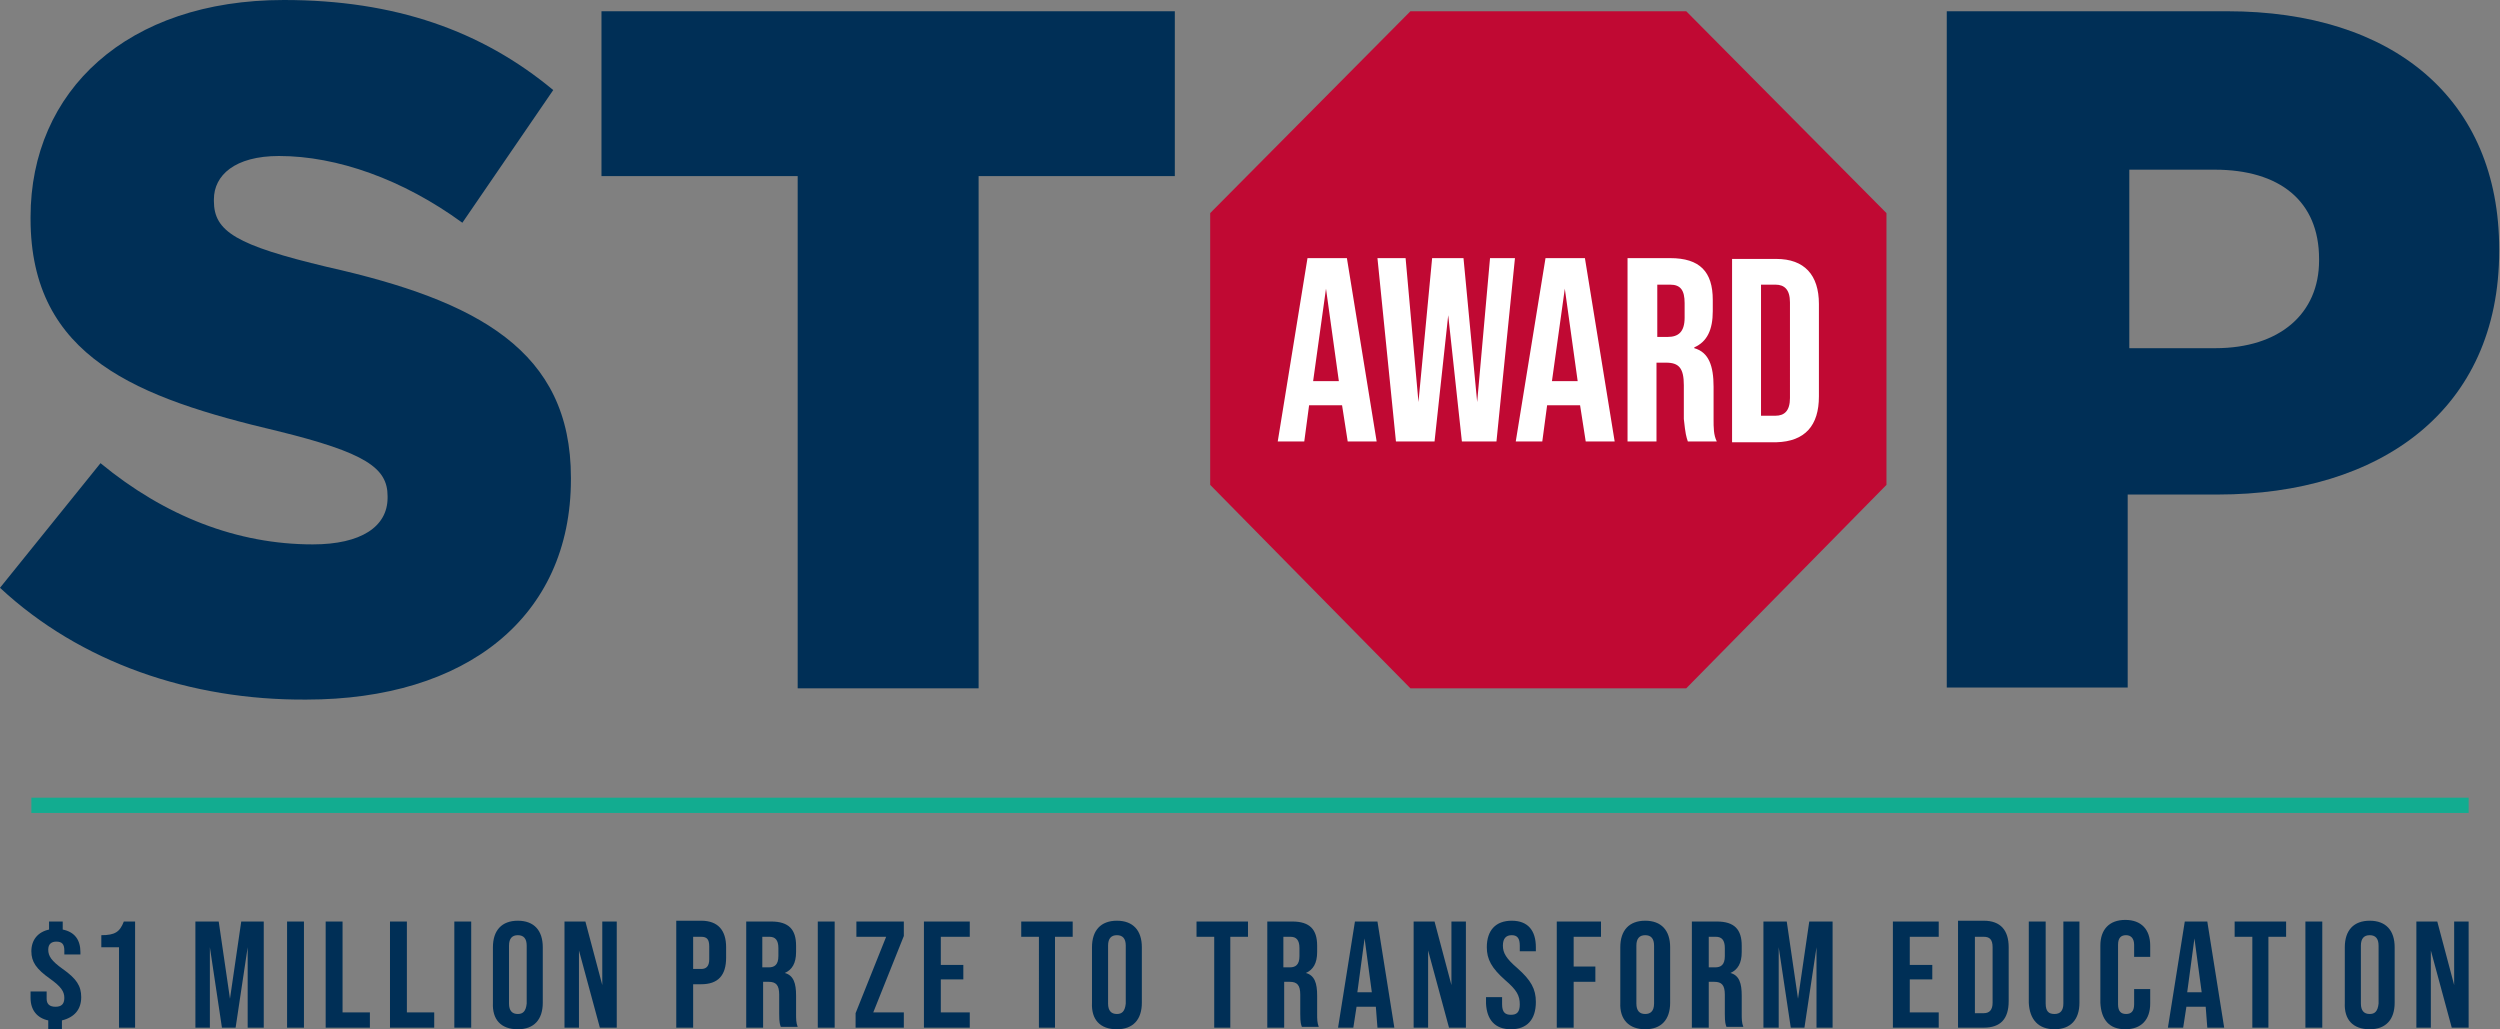 <?xml version="1.0" encoding="utf-8"?>
<!-- Generator: Adobe Illustrator 25.4.1, SVG Export Plug-In . SVG Version: 6.00 Build 0)  -->
<svg version="1.1" id="Layer_1" xmlns="http://www.w3.org/2000/svg" xmlns:xlink="http://www.w3.org/1999/xlink" x="0px" y="0px"
	 viewBox="0 0 310.9 128" style="enable-background:new 0 0 310.9 128;" xml:space="preserve">
<rect x="0" y="0" width="310.9" height="128" fill="#808080" stroke="none"/>
<style type="text/css">
	.st0{fill:#12AC90;}
	.st1{fill:#002F56;}
	.st2{fill:#C00933;}
	.st3{fill:#FFFFFF;}
</style>
<g>
	<rect x="3.9" y="99.2" class="st0" width="303.1" height="1.9"/>
	<g>
		<path class="st1" d="M300.5,127.8h1.8v-9.6l2.6,9.6h2.1v-13.2h-1.8v7.9l-2.1-7.9h-2.6V127.8z M294.7,126.1c-0.7,0-1.1-0.4-1.1-1.3
			v-7.2c0-0.9,0.4-1.3,1.1-1.3c0.7,0,1.1,0.4,1.1,1.3v7.2C295.7,125.8,295.3,126.1,294.7,126.1 M294.7,128c2,0,3.1-1.2,3.1-3.3v-6.9
			c0-2.1-1.1-3.3-3.1-3.3c-2,0-3.1,1.2-3.1,3.3v6.9C291.5,126.8,292.6,128,294.7,128 M286.7,127.8h2.1v-13.2h-2.1V127.8z M280,127.8
			h2.1v-11.3h2.2v-1.9h-6.4v1.9h2.2V127.8z M272,123.4l0.9-6.7l0.9,6.7H272z M274.5,127.8h2.1l-2.1-13.2h-2.8l-2.1,13.2h1.9l0.4-2.6
			h2.4L274.5,127.8z M264.3,128c2,0,3.1-1.2,3.1-3.2V123h-2v1.9c0,0.9-0.4,1.2-1,1.2s-1-0.3-1-1.2v-7.4c0-0.9,0.4-1.2,1-1.2
			s1,0.4,1,1.2v1.5h2v-1.4c0-2-1.1-3.2-3.1-3.2c-2,0-3.1,1.2-3.1,3.2v7.1C261.3,126.8,262.3,128,264.3,128 M255.5,128
			c2,0,3.1-1.2,3.1-3.3v-10.1h-2v10.2c0,0.9-0.4,1.3-1.1,1.3c-0.7,0-1.1-0.3-1.1-1.3v-10.2h-2.1v10.1
			C252.4,126.8,253.5,128,255.5,128 M245.6,125.9v-9.4h1.1c0.7,0,1.1,0.3,1.1,1.3v6.9c0,0.9-0.4,1.3-1.1,1.3H245.6z M243.5,127.8
			h3.2c2.1,0,3.1-1.1,3.1-3.3v-6.7c0-2.1-1-3.3-3.1-3.3h-3.2V127.8z M235.4,127.8h5.7v-1.9h-3.6v-4.1h2.8V120h-2.8v-3.5h3.6v-1.9
			h-5.7V127.8z M219.4,127.8h1.8v-10l1.5,10h1.7l1.5-10v10h2v-13.2h-2.9l-1.4,9.6l-1.4-9.6h-2.9V127.8z M212.5,120.3v-3.8h0.9
			c0.7,0,1.1,0.4,1.1,1.4v1c0,1.1-0.5,1.4-1.2,1.4H212.5z M210.4,127.8h2.1v-5.7h0.7c0.9,0,1.3,0.4,1.3,1.6v2.4
			c0,1.1,0.1,1.3,0.2,1.6h2.1c-0.2-0.5-0.2-1-0.2-1.6v-2.3c0-1.5-0.3-2.5-1.4-2.8v0c0.9-0.4,1.4-1.2,1.4-2.6v-0.8c0-2-0.9-3-3.1-3
			h-3.1V127.8z M204.6,126.1c-0.7,0-1.1-0.4-1.1-1.3v-7.2c0-0.9,0.4-1.3,1.1-1.3c0.7,0,1.1,0.4,1.1,1.3v7.2
			C205.7,125.8,205.2,126.1,204.6,126.1 M204.6,128c2,0,3.1-1.2,3.1-3.3v-6.9c0-2.1-1.1-3.3-3.1-3.3s-3.1,1.2-3.1,3.3v6.9
			C201.4,126.8,202.6,128,204.6,128 M193.6,127.8h2.1v-5.7h2.7v-1.9h-2.7v-3.7h3.4v-1.9h-5.5V127.8z M187.9,128c2,0,3.1-1.2,3.1-3.4
			c0-1.6-0.6-2.7-2.3-4.2c-1.4-1.2-1.8-1.9-1.8-2.8c0-0.9,0.4-1.3,1.1-1.3s1,0.4,1,1.3v0.7h2v-0.5c0-2.1-1-3.3-3-3.3
			c-2,0-3.1,1.2-3.1,3.3c0,1.5,0.6,2.6,2.3,4.1c1.4,1.2,1.8,1.9,1.8,3c0,1-0.4,1.3-1.1,1.3c-0.7,0-1.1-0.3-1.1-1.3v-0.9h-2v0.8
			C184.9,126.8,185.9,128,187.9,128 M175.8,127.8h1.8v-9.6l2.6,9.6h2.1v-13.2h-1.8v7.9l-2.1-7.9h-2.6V127.8z M168.8,123.4l0.9-6.7
			l0.9,6.7H168.8z M171.3,127.8h2.1l-2.1-13.2h-2.8l-2.1,13.2h1.9l0.4-2.6h2.4L171.3,127.8z M159.6,120.3v-3.8h0.9
			c0.7,0,1.1,0.4,1.1,1.4v1c0,1.1-0.5,1.4-1.2,1.4H159.6z M157.6,127.8h2.1v-5.7h0.7c0.9,0,1.3,0.4,1.3,1.6v2.4
			c0,1.1,0.1,1.3,0.2,1.6h2.1c-0.2-0.5-0.2-1-0.2-1.6v-2.3c0-1.5-0.3-2.5-1.4-2.8v0c0.9-0.4,1.4-1.2,1.4-2.6v-0.8c0-2-0.9-3-3.1-3
			h-3.1V127.8z M150.9,127.8h2.1v-11.3h2.2v-1.9h-6.4v1.9h2.2V127.8z M138.9,126.1c-0.7,0-1.1-0.4-1.1-1.3v-7.2
			c0-0.9,0.4-1.3,1.1-1.3c0.7,0,1.1,0.4,1.1,1.3v7.2C139.9,125.8,139.5,126.1,138.9,126.1 M138.9,128c2,0,3.1-1.2,3.1-3.3v-6.9
			c0-2.1-1.1-3.3-3.1-3.3c-2,0-3.1,1.2-3.1,3.3v6.9C135.7,126.8,136.8,128,138.9,128 M129.1,127.8h2.1v-11.3h2.2v-1.9H127v1.9h2.2
			V127.8z M114.9,127.8h5.7v-1.9H117v-4.1h2.8V120H117v-3.5h3.6v-1.9h-5.7V127.8z M106.3,127.8h6.1v-1.9h-3.8l3.8-9.5v-1.8h-5.9v1.9
			h3.7l-3.8,9.5V127.8z M101.7,127.8h2.1v-13.2h-2.1V127.8z M94.8,120.3v-3.8h0.9c0.7,0,1.1,0.4,1.1,1.4v1c0,1.1-0.5,1.4-1.2,1.4
			H94.8z M92.8,127.8h2.1v-5.7h0.7c0.9,0,1.3,0.4,1.3,1.6v2.4c0,1.1,0.1,1.3,0.2,1.6h2.1c-0.2-0.5-0.2-1-0.2-1.6v-2.3
			c0-1.5-0.3-2.5-1.4-2.8v0c0.9-0.4,1.4-1.2,1.4-2.6v-0.8c0-2-0.9-3-3.1-3h-3.1V127.8z M86.2,120.6v-4.1h1c0.7,0,1,0.3,1,1.2v1.6
			c0,0.9-0.4,1.2-1,1.2H86.2z M84.1,127.8h2.1v-5.4h1c2.1,0,3.1-1.1,3.1-3.3v-1.3c0-2.1-1-3.3-3.1-3.3h-3.1V127.8z M70.2,127.8h1.8
			v-9.6l2.6,9.6h2.1v-13.2h-1.8v7.9l-2.1-7.9h-2.6V127.8z M64.4,126.1c-0.7,0-1.1-0.4-1.1-1.3v-7.2c0-0.9,0.4-1.3,1.1-1.3
			c0.7,0,1.1,0.4,1.1,1.3v7.2C65.4,125.8,65,126.1,64.4,126.1 M64.4,128c2,0,3.1-1.2,3.1-3.3v-6.9c0-2.1-1.1-3.3-3.1-3.3
			c-2,0-3.1,1.2-3.1,3.3v6.9C61.2,126.8,62.3,128,64.4,128 M56.5,127.8h2.1v-13.2h-2.1V127.8z M48.5,127.8H54v-1.9h-3.4v-11.3h-2.1
			V127.8z M40.6,127.8H46v-1.9h-3.4v-11.3h-2.1V127.8z M35.7,127.8h2.1v-13.2h-2.1V127.8z M24.3,127.8h1.8v-10l1.5,10h1.7l1.5-10v10
			h2v-13.2H30l-1.4,9.6l-1.4-9.6h-2.9V127.8z M14.7,127.8h2.1v-13.2h-1.4c-0.5,1.3-1.1,1.7-2.8,1.7v1.5h2.2V127.8z"/>
		<path class="st1" d="M10.1,124c0-1.4-0.6-2.3-2.3-3.5c-1.4-1-1.8-1.6-1.8-2.4c0-0.7,0.4-1,1-1c0.7,0,1,0.3,1,1.1v0.5h2v-0.3
			c0-1.5-0.7-2.5-2.2-2.8v-1H6.1v1c-1.4,0.3-2.2,1.3-2.2,2.7c0,1.3,0.6,2.2,2.3,3.4c1.4,1,1.8,1.6,1.8,2.4c0,0.8-0.4,1.1-1.1,1.1
			c-0.7,0-1.1-0.3-1.1-1v-0.9h-2v0.8c0,1.5,0.8,2.5,2.2,2.8v1.2h1.7v-1.2C9.3,126.5,10.1,125.5,10.1,124"/>
		<path class="st1" d="M0,73.1l12.5-15.5c8,6.6,17,10.1,26.4,10.1c6,0,9.3-2.2,9.3-5.8v-0.2c0-3.5-2.7-5.4-13.7-8.1
			C17.2,49.5,3.8,44.5,3.8,27.2v-0.2C3.8,11.3,15.8,0,35.3,0c13.8,0,24.6,3.8,33.5,11.2L57.5,27.7c-7.4-5.4-15.6-8.3-22.8-8.3
			c-5.5,0-8.1,2.4-8.1,5.4V25c0,3.8,2.8,5.5,14.1,8.2C59.4,37.4,71,43.6,71,59.4v0.2c0,17.2-13.1,27.4-32.9,27.4
			C23.7,87.1,10,82.4,0,73.1"/>
	</g>
	<polygon class="st1" points="99.2,21.9 74.8,21.9 74.8,1.4 146.1,1.4 146.1,21.9 121.7,21.9 121.7,85.6 99.2,85.6 	"/>
	<g>
		<path class="st1" d="M275.5,43.3c8,0,12.9-4.3,12.9-10.9v-0.2c0-7.2-4.9-11.1-13-11.1h-10.6v22.2H275.5z M242.2,1.4h34.8
			c20.6,0,33.8,10.9,33.8,29.6v0.2c0,19.8-14.8,30.3-35,30.3h-11.2v24h-22.5V1.4z"/>
	</g>
	<polygon class="st2" points="150.5,26.5 150.5,60.3 175.4,85.6 209.7,85.6 234.6,60.3 234.6,26.5 209.7,1.4 175.4,1.4 	"/>
	<g>
		<path class="st3" d="M166.5,47.4h-3.2l1.6-11.5L166.5,47.4z M167.6,54.9h3.6l-3.7-22.8h-4.9l-3.7,22.8h3.3l0.6-4.5h4.1L167.6,54.9
			z M186.1,54.9l2.3-22.8h-3.1L183.7,50L182,32.1h-3.9L176.4,50l-1.6-17.9h-3.5l2.3,22.8h4.8l1.7-15.7l1.7,15.7H186.1z M196.2,47.4
			h-3.2l1.6-11.5L196.2,47.4z M197.2,54.9h3.6l-3.7-22.8h-4.9l-3.7,22.8h3.3l0.6-4.5h4.1L197.2,54.9z M209.5,39.5
			c0,1.8-0.8,2.4-2.1,2.4h-1.3v-6.5h1.6c1.3,0,1.8,0.7,1.8,2.3V39.5z M209.9,54.9h3.6c-0.4-0.8-0.4-1.7-0.4-2.8v-4
			c0-2.6-0.6-4.3-2.4-4.8v-0.1c1.6-0.7,2.3-2.2,2.3-4.5v-1.4c0-3.5-1.6-5.2-5.3-5.2h-5.3v22.8h3.6v-9.8h1.2c1.6,0,2.2,0.7,2.2,2.8
			v4.2C209.6,54,209.7,54.3,209.9,54.9 M222.6,49.5c0,1.6-0.7,2.2-1.8,2.2H219V35.4h1.8c1.1,0,1.8,0.6,1.8,2.2V49.5z M226.2,49.3
			V37.8c0-3.6-1.8-5.6-5.3-5.6h-5.5v22.8h5.5C224.5,54.9,226.2,52.9,226.2,49.3"/>
	</g>
</g>
</svg>
